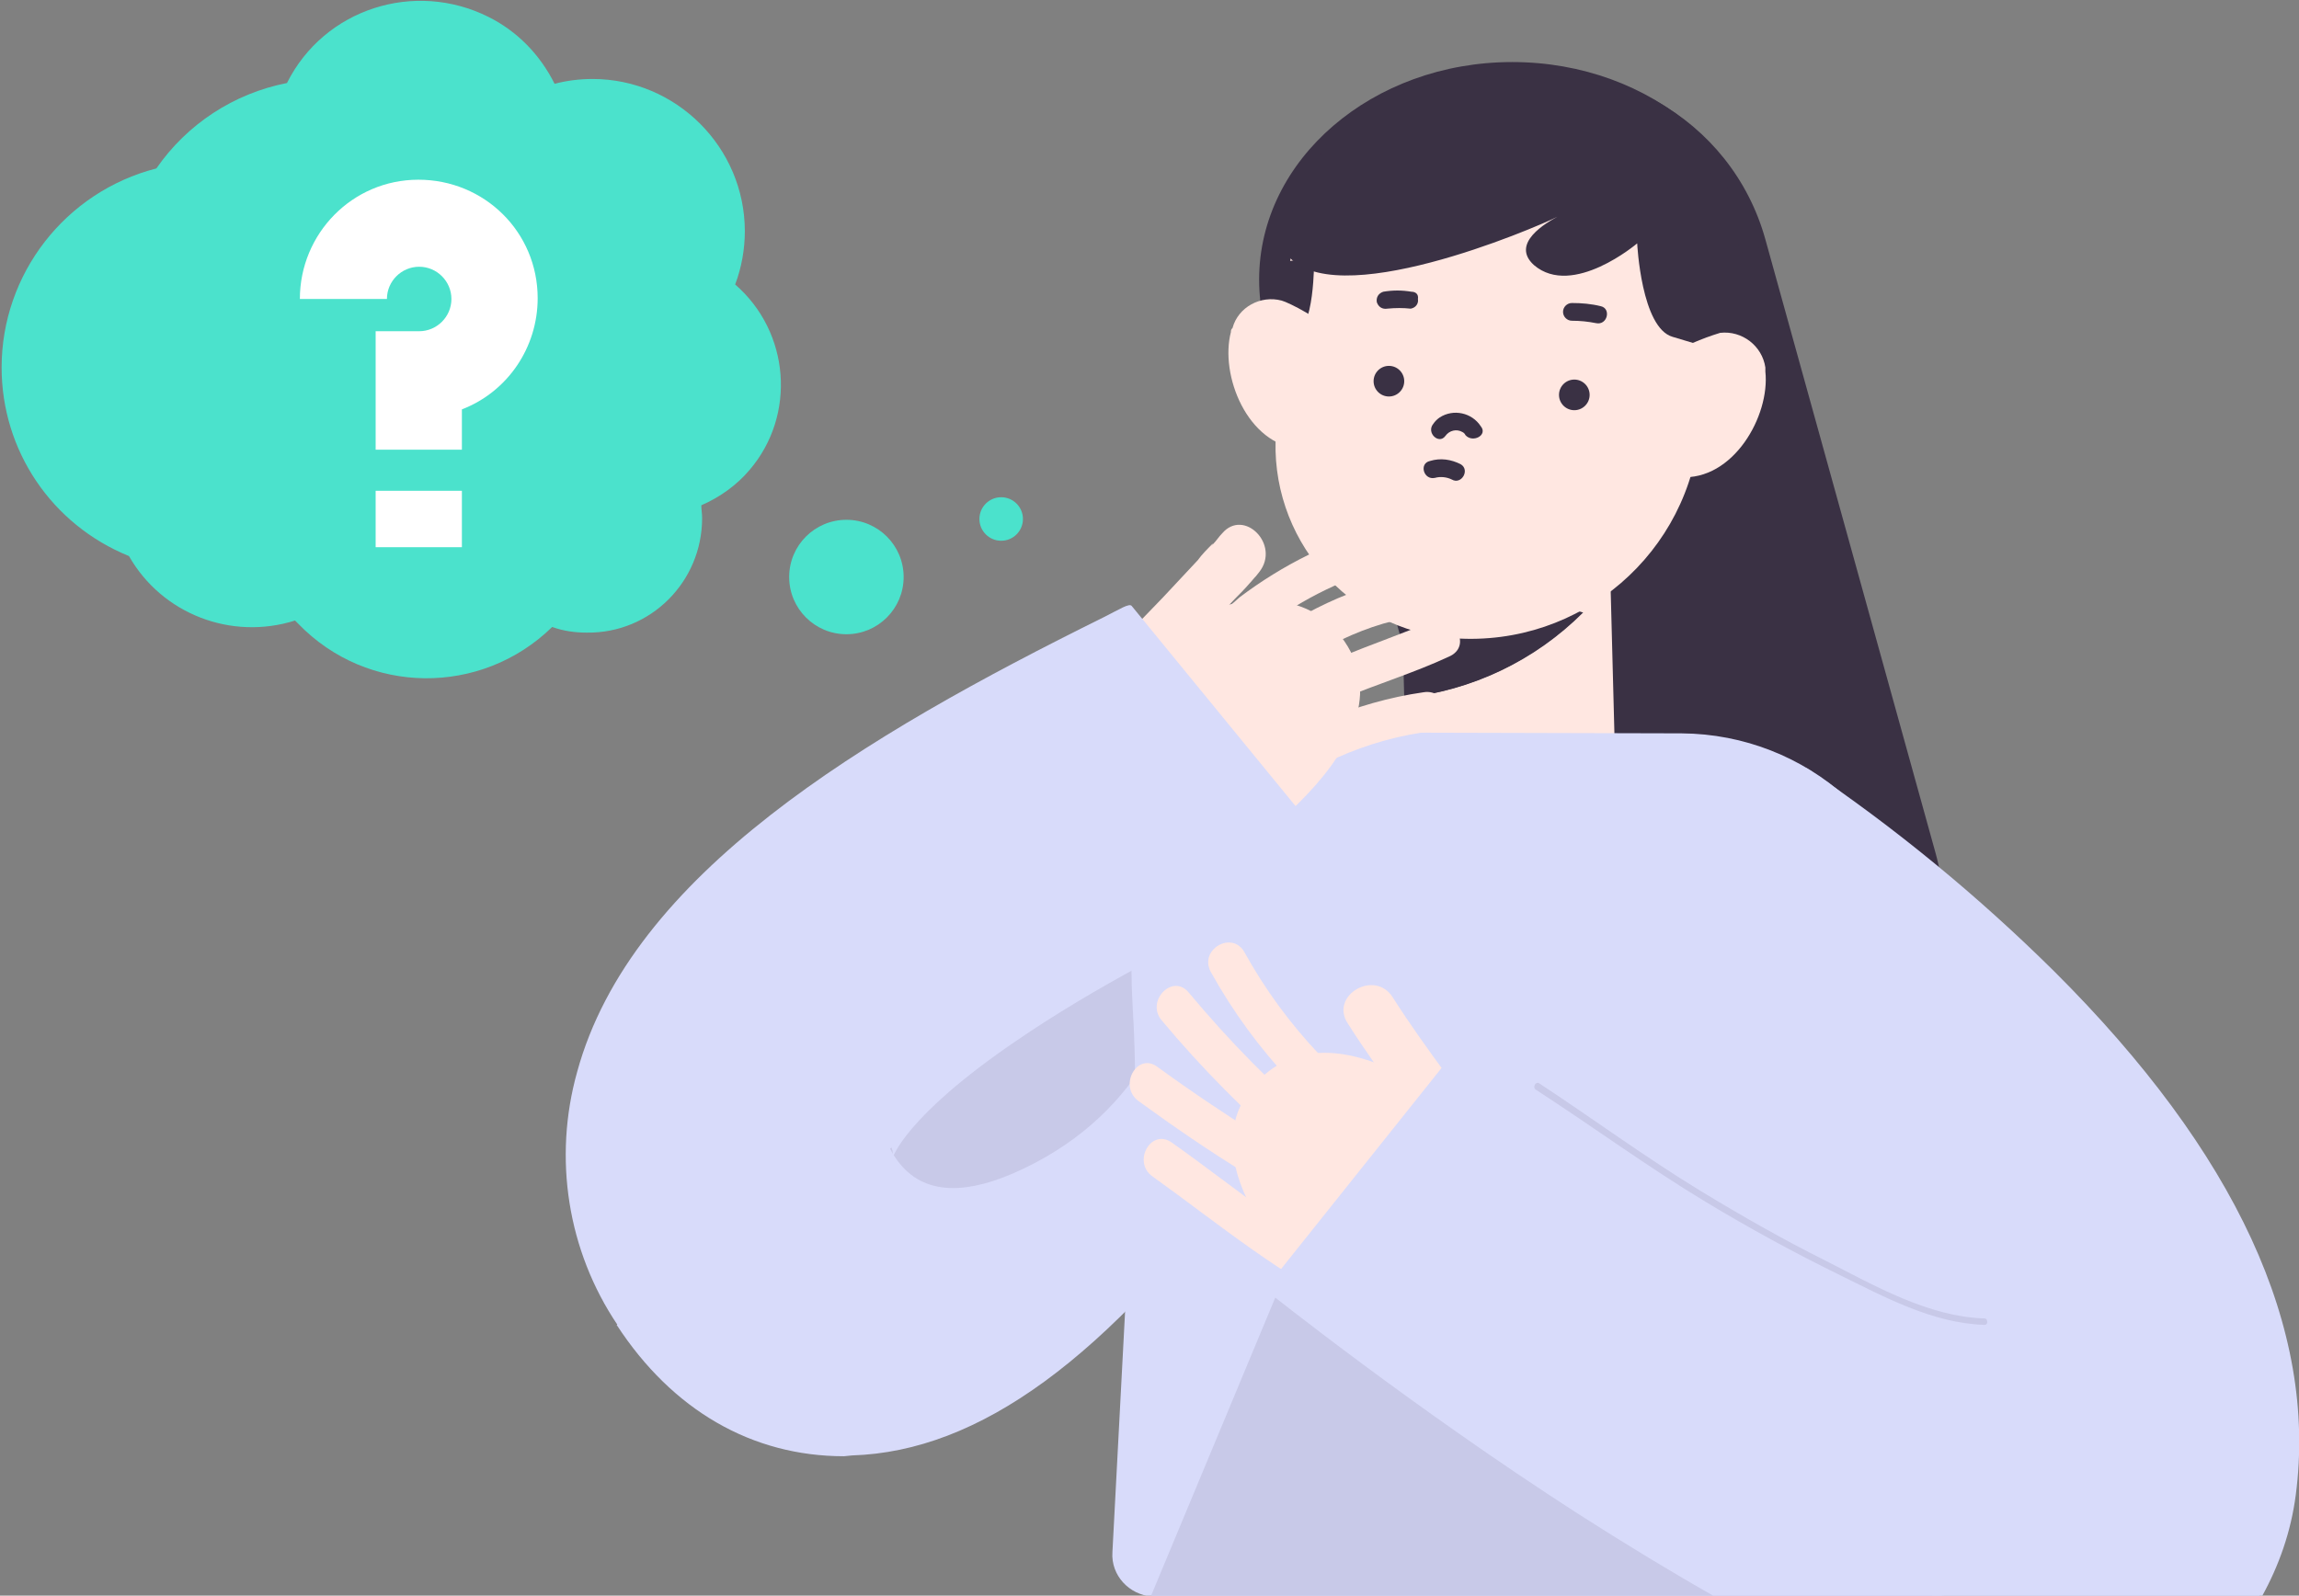 <?xml version="1.0" encoding="utf-8"?>
<!-- Generator: Adobe Illustrator 26.1.0, SVG Export Plug-In . SVG Version: 6.00 Build 0)  -->
<!DOCTYPE svg PUBLIC "-//W3C//DTD SVG 1.1//EN" "http://www.w3.org/Graphics/SVG/1.1/DTD/svg11.dtd">
<svg version="1.1" id="Layer_3" xmlns:x="http://ns.adobe.com/Extensibility/1.0/" xmlns:i="http://ns.adobe.com/AdobeIllustrator/10.0/" xmlns:graph="http://ns.adobe.com/Graphs/1.0/"
	 xmlns="http://www.w3.org/2000/svg" xmlns:xlink="http://www.w3.org/1999/xlink" x="0px" y="0px" width="285.2px" height="198px"
	 viewBox="0 0 285.2 198" style="enable-background:new 0 0 285.2 198;" xml:space="preserve">
<rect x="0" y="0" width="285.2" height="198" fill="#808080" stroke="none"/>
<style type="text/css">
	.st0{fill:#3A3144;}
	.st1{fill:#D8DBFA;}
	.st2{fill:#C8C9E8;}
	.st3{fill:#FFE7E1;}
	.st4{fill:#4F8AE0;}
	.st5{fill:#4BE2CC;}
	.st6{fill:#FFFFFF;}
</style>
<g>
	<path class="st0" d="M184,10L184,10c15.1-4.2,30.8,4.6,35,19.7l21.1,76.1c4.2,15.1-4.6,30.8-19.7,35l0,0
		c-15.1,4.2-30.8-4.6-35-19.7L164.3,45C160.1,29.9,168.9,14.2,184,10z"/>
	<ellipse class="st0" cx="187.6" cy="34.7" rx="31.4" ry="27"/>
	<path class="st1" d="M104.7,180.7c-11.4,0-21.3-5.7-28.2-16.3l34-22.1c-1.5-1.7-5.3-2.8-7.4-2.1c0.1,0,7.1-2.6,21.2-22.2
		c5.2-7.3,10.1-14.9,14.5-22.8l35.5,19.6c-5.8,10.3-12.2,20.2-19.2,29.7c-17.9,24.1-33.6,35.6-49.4,36.1L104.7,180.7L104.7,180.7z"
		/>
	<path class="st2" d="M146.9,92.3l-36.1,17.5c0,0-12.3,48.9,16.2,35.2C156.7,130.8,146.9,92.3,146.9,92.3z"/>
	<path class="st3" d="M200.3,92l-0.6-23l-26,0.7v1.5l22.6,4.8c-6,6-13.8,9.7-22.2,10.6l0.2,6.1L200.3,92z"/>
	<path class="st0" d="M173.8,71.2l0.4,15.4c8.4-0.9,16.2-4.6,22.2-10.6L173.8,71.2L173.8,71.2z"/>
	<path class="st3" d="M180.4,79.2L180.4,79.2c-13.2-1-23.1-12.5-22.1-25.7l1.3-17.9c1.1-14.4,13.6-25.3,28.1-24.2l0,0
		c14.4,1.1,25.3,13.6,24.2,28.1l0,0l-1,13.4C209.7,68.6,196.1,80.3,180.4,79.2z"/>
	<path class="st0" d="M163.1,32c-0.2,0.3,0.2,8.9-2.9,10.1c-3.1,1.2-4.1-7-3.7-9.3"/>
	<path class="st0" d="M218.2,28.7c-1-4-9.5-11.5-15.8-10.3c0,0-5.9-11.8-23-8.3s-13.8,8.7-17.9,13.1l-0.7,2.8c0,0-4.1,1.7-1.2,5.5
		c5.6,7.6,30.8-3.2,33.6-4.6c-1.3,0.7-5.9,3.3-2.9,6c4.8,4.1,12.8-2.7,12.8-2.7s0.5,10.5,4.4,11.6c3.8,1.1,7,2.2,7,2.2
		c0.5,1.2-0.1-7.2,1.2-7.1c2.1,0.2,2.5-2.7-0.2-6.7C215.3,30.5,219.2,32.7,218.2,28.7L218.2,28.7z"/>
	<path class="st3" d="M152.7,41.2c-1.4,5.3,2,14,8.6,14.5l2.9-14.9c0.2-1-4.4-3.3-5.2-3.5c-2.6-0.7-5.4,0.8-6.1,3.4
		C152.7,40.9,152.7,41,152.7,41.2z"/>
	<path class="st3" d="M219,46.1c0.6,5.5-4,13.6-10.6,13.1c0,0-4.3-12.6-1.7-15c2.1-1.2,4.4-2.2,6.7-2.9c2.7-0.3,5.2,1.6,5.6,4.3
		C219,45.6,219,46.1,219,46.1z"/>
	<path class="st1" d="M247,190l-8-71.7c-1.7-15.5-14.8-27.2-30.4-27.3l-38-0.1c-25.1,0-31.3,11.8-30.1,33.8c0.5,8,0.4,16.1-0.2,24.2
		l-2.3,43.7c-0.2,2.9,2.1,5.3,4.9,5.5h96.7c2.6,0,5.1-1.4,6.4-3.7C246.9,193,247.2,191.5,247,190L247,190z"/>
	<path class="st3" d="M133.6,84.5l14.7,24.9c0,0,27.9-16,18.5-29.8S133.6,84.5,133.6,84.5z"/>
	<path class="st3" d="M171.5,65.4c-6.4,1.7-12.4,4.7-17.7,8.7c-3.4,2.9-6.4,6.1-8.9,9.8c-1.9,2.5,2.4,4.9,4.2,2.4
		c2.2-3.2,4.9-6,7.8-8.5c4.8-3.6,10.2-6.2,15.9-7.7C175.9,69.2,174.6,64.5,171.5,65.4C171.5,65.4,171.5,65.4,171.5,65.4z"/>
	<path class="st3" d="M173.1,72c-8.1,1.6-14.4,6-21.1,10.4c-2.6,1.7-0.2,5.9,2.4,4.2c6.5-4.2,12.3-8.4,20-9.9
		C177.5,76.1,176.2,71.4,173.1,72L173.1,72L173.1,72z"/>
	<path class="st3" d="M177.4,77.3c-0.2,0.1-0.4,0.2-0.6,0.2l-1.4,0.5l-3.9,1.5c-3.2,1.2-6.4,2.5-9.6,3.9c-2.8,1.2-12.9,5.4-9.4,10.1
		c1.9,2.5,6.1,0.1,4.2-2.4c-0.2-0.2,0.1,0.5,0.1,0.6c0-0.4-0.1,0.3-0.1,0.4c0,0.4,0-0.1,0.1-0.1c-0.1,0-0.2,0.3,0.1-0.1
		c0.7-0.6,1.4-1.1,2.2-1.6c2.4-1.4,4.9-2.6,7.4-3.6c4.3-1.8,8.9-3.2,13.2-5.2C182.8,80.2,180.3,76,177.4,77.3
		C177.4,77.3,177.4,77.3,177.4,77.3z"/>
	<path class="st3" d="M176.6,85.9c-4.2,0.6-8.4,1.8-12.4,3.5c-2.3,1-4.3,2.7-5.7,4.9c-2.4,3.4-5.8,5.8-9.8,6.9
		c-3,0.9-1.7,5.6,1.3,4.7c3.9-1.1,7.4-3.2,10.2-6c2.1-2.2,2.9-4.6,5.7-5.9c3.8-1.7,7.8-2.8,11.9-3.3C181,90.1,179.6,85.4,176.6,85.9
		z"/>
	<path class="st3" d="M151.6,66.2c-0.4,0.4-0.7,0.9-1.1,1.3c-0.8,1,0.2-0.2-0.1,0c-0.6,0.6-1.3,1.3-1.8,2l-4.3,4.6
		c-3,3.1-6,6.2-8.9,9.3c-2.9,3.1,1.7,7.6,4.6,4.6c2.9-3,5.9-6.2,8.9-9.2c1.4-1.5,2.9-3,4.3-4.5c0.6-0.6,1.2-1.2,1.8-1.9
		c0.3-0.3,0.5-0.6,0.8-0.9c-0.4,0.5,0,0,0.4-0.5C158.9,67.6,154.3,63,151.6,66.2L151.6,66.2z"/>
	<path class="st1" d="M76.6,164.4c-6.2-9.2-8-20.7-5-31.4c6.7-24.5,35.4-41.6,65.3-56.4c2-1,3.2-1.8,3.5-1.4l25.7,31.4
		c-2.6,2.1-5.3,3.5-11.2,6.4c-7.6,3.7-19,9.4-28.9,16.2c-13.8,9.4-15.3,14.5-15.3,14.6c0.1-0.5,0.1-0.9-0.1-1.4L76.6,164.4
		L76.6,164.4z"/>
	<path class="st0" d="M183.7,52.9c-1.1-1.7-3.4-2.2-5.1-1.1l0,0c-0.3,0.2-0.6,0.5-0.8,0.8c-0.9,1.1,0.7,2.6,1.5,1.5
		c0.5-0.7,1.4-0.9,2.1-0.5c0.2,0.1,0.3,0.2,0.4,0.4C182.7,55,184.6,54,183.7,52.9L183.7,52.9L183.7,52.9z"/>
	<path class="st0" d="M178,59.3c0.7-0.2,1.5-0.1,2.1,0.2c1.2,0.7,2.3-1.2,1.1-1.9c-1.2-0.6-2.5-0.8-3.8-0.4
		C176,57.5,176.6,59.6,178,59.3L178,59.3L178,59.3z"/>
	<circle class="st0" cx="195.3" cy="49" r="1.9"/>
	<circle class="st0" cx="172.3" cy="47.3" r="1.9"/>
	<path class="st0" d="M198.6,38c-1.2-0.3-2.4-0.4-3.6-0.4c-0.6,0-1.1,0.5-1.1,1.1c0,0.6,0.5,1.1,1.1,1.1l0,0c1,0,2,0.1,3,0.3
		C199.4,40.4,199.9,38.3,198.6,38z"/>
	<path class="st0" d="M175.1,36.2c-1.2-0.2-2.3-0.2-3.5,0c-0.6,0.2-0.9,0.7-0.8,1.3l0,0c0.2,0.6,0.7,0.9,1.3,0.8l0,0
		c1-0.1,2-0.1,2.9,0c0.6-0.1,1-0.6,0.9-1.2C176,36.5,175.6,36.2,175.1,36.2L175.1,36.2L175.1,36.2z"/>
	<path class="st4" d="M149.1,129.3c0.2,0,0.4-0.2,0.4-0.4c0-0.2-0.2-0.4-0.4-0.4s-0.4,0.2-0.4,0.4
		C148.7,129.1,148.9,129.3,149.1,129.3L149.1,129.3z"/>
	<path class="st3" d="M187.9,143.9l-18,22.6c0,0-25.4-19.7-14.1-32.1C167.1,122.1,187.9,143.9,187.9,143.9L187.9,143.9z"/>
	<path class="st3" d="M150.2,120.6c5.5,9.9,13.4,18.3,23.1,24.3c2.7,1.7,5.1-2.6,2.4-4.2c-8.9-5.6-16.2-13.3-21.3-22.5
		C152.9,115.4,148.7,117.8,150.2,120.6C150.2,120.6,150.2,120.6,150.2,120.6z"/>
	<path class="st3" d="M144.1,126.6c5,6,10.6,11.6,16.5,16.7c2.4,2,5.8-1.4,3.4-3.4c-6-5.1-11.5-10.7-16.5-16.7
		C145.5,120.7,142.1,124.2,144.1,126.6C144.1,126.6,144.1,126.6,144.1,126.6z"/>
	<path class="st3" d="M141.2,136.6c4.4,3.2,8.9,6.3,13.5,9.1c2.7,1.7,5.1-2.5,2.4-4.2c-4.6-2.9-9.1-5.9-13.5-9.1
		C141.1,130.5,138.7,134.7,141.2,136.6z"/>
	<path class="st3" d="M143,146c8.1,5.8,16.2,12.6,25.4,16.8c2.8,1.3,5.3-2.9,2.4-4.2c-9.2-4.1-17.2-11-25.4-16.8
		C142.8,139.9,140.4,144.2,143,146z"/>
	<path class="st3" d="M167.2,127c4.2,6.6,9.1,12.8,13.7,19.2c0.9,1.5,2.9,2,4.4,1.2c1.5-0.9,2.1-2.9,1.2-4.4
		c-4.5-6.4-9.5-12.6-13.7-19.2C170.6,120.2,164.9,123.5,167.2,127L167.2,127L167.2,127z"/>
	<path class="st5" d="M0.2,45.6c0-11.6,7.9-21.8,19.2-24.7c3.8-5.5,9.6-9.3,16.2-10.6c4.6-9.2,15.8-12.8,25-8.2
		c3.6,1.8,6.4,4.7,8.2,8.3c1.5-0.4,3.1-0.6,4.7-0.6c10.4,0,18.9,8.5,18.9,18.9c0,2.2-0.4,4.5-1.2,6.6c6.8,5.9,7.6,16.2,1.8,23
		c-1.6,1.9-3.7,3.4-6,4.4c0,0.5,0.1,1,0.1,1.6c0,7.9-6.4,14.3-14.3,14.2c-1.5,0-2.9-0.2-4.3-0.7c-8.8,8.6-22.9,8.5-31.5-0.4L36.6,77
		c-7.9,2.5-16.5-0.8-20.6-8C6.4,65.1,0.2,55.9,0.2,45.6z"/>
	<circle class="st5" cx="105" cy="71.6" r="7.1"/>
	<circle class="st5" cx="124.2" cy="64.4" r="2.7"/>
	<path class="st6" d="M57.3,55.8H46.6V41.1H52c2.2,0,4-1.8,4-4c0-2.2-1.8-4-4-4s-4,1.8-4,4H37.2c0-8.1,6.5-14.8,14.7-14.8
		S66.7,28.8,66.7,37c0,6.1-3.7,11.6-9.4,13.8V55.8z"/>
	<rect x="46.6" y="60.9" class="st6" width="10.7" height="7"/>
	<rect x="142.9" y="172.2" class="st1" width="137.4" height="25.8"/>
	<path class="st2" d="M159,159.1L142.8,198h97l-66.1-44.6L159,159.1L159,159.1z"/>
	<path class="st1" d="M284.8,185.5c2.7-20.6-7.4-42.5-30-65c-9.4-9.3-19.7-17.8-30.7-25.2l-22.3,33.9c13.4,8.8,30.6,24.4,38.5,37.5
		c-9.2-4.6-18.1-9.8-26.6-15.6c-17-11.3-31.4-22.7-31.5-22.8L156.9,160c0.8,0.6,18.3,14.6,38.8,27.8c6.1,3.9,11.7,7.3,17,10.3h67.9
		C282.7,194.3,284.2,190.1,284.8,185.5z"/>
	<path class="st2" d="M190.5,135.2c7.1,4.6,13.9,9.6,21.2,14c5.3,3.2,10.8,6.2,16.3,8.9c5.7,2.8,11.7,6.1,18.2,6.3
		c0.2,0,0.4-0.2,0.3-0.5c0-0.2-0.2-0.3-0.3-0.3c-7-0.2-13.7-4.1-19.8-7.2c-5.2-2.6-10.3-5.5-15.4-8.6c-6.9-4.2-13.4-9-20.1-13.4
		C190.5,134.2,190.1,134.9,190.5,135.2L190.5,135.2z"/>
	<circle class="st1" cx="93.2" cy="153.1" r="20"/>
	<ellipse class="st0" cx="197.8" cy="15.7" rx="7.1" ry="4.8"/>
</g>
</svg>
